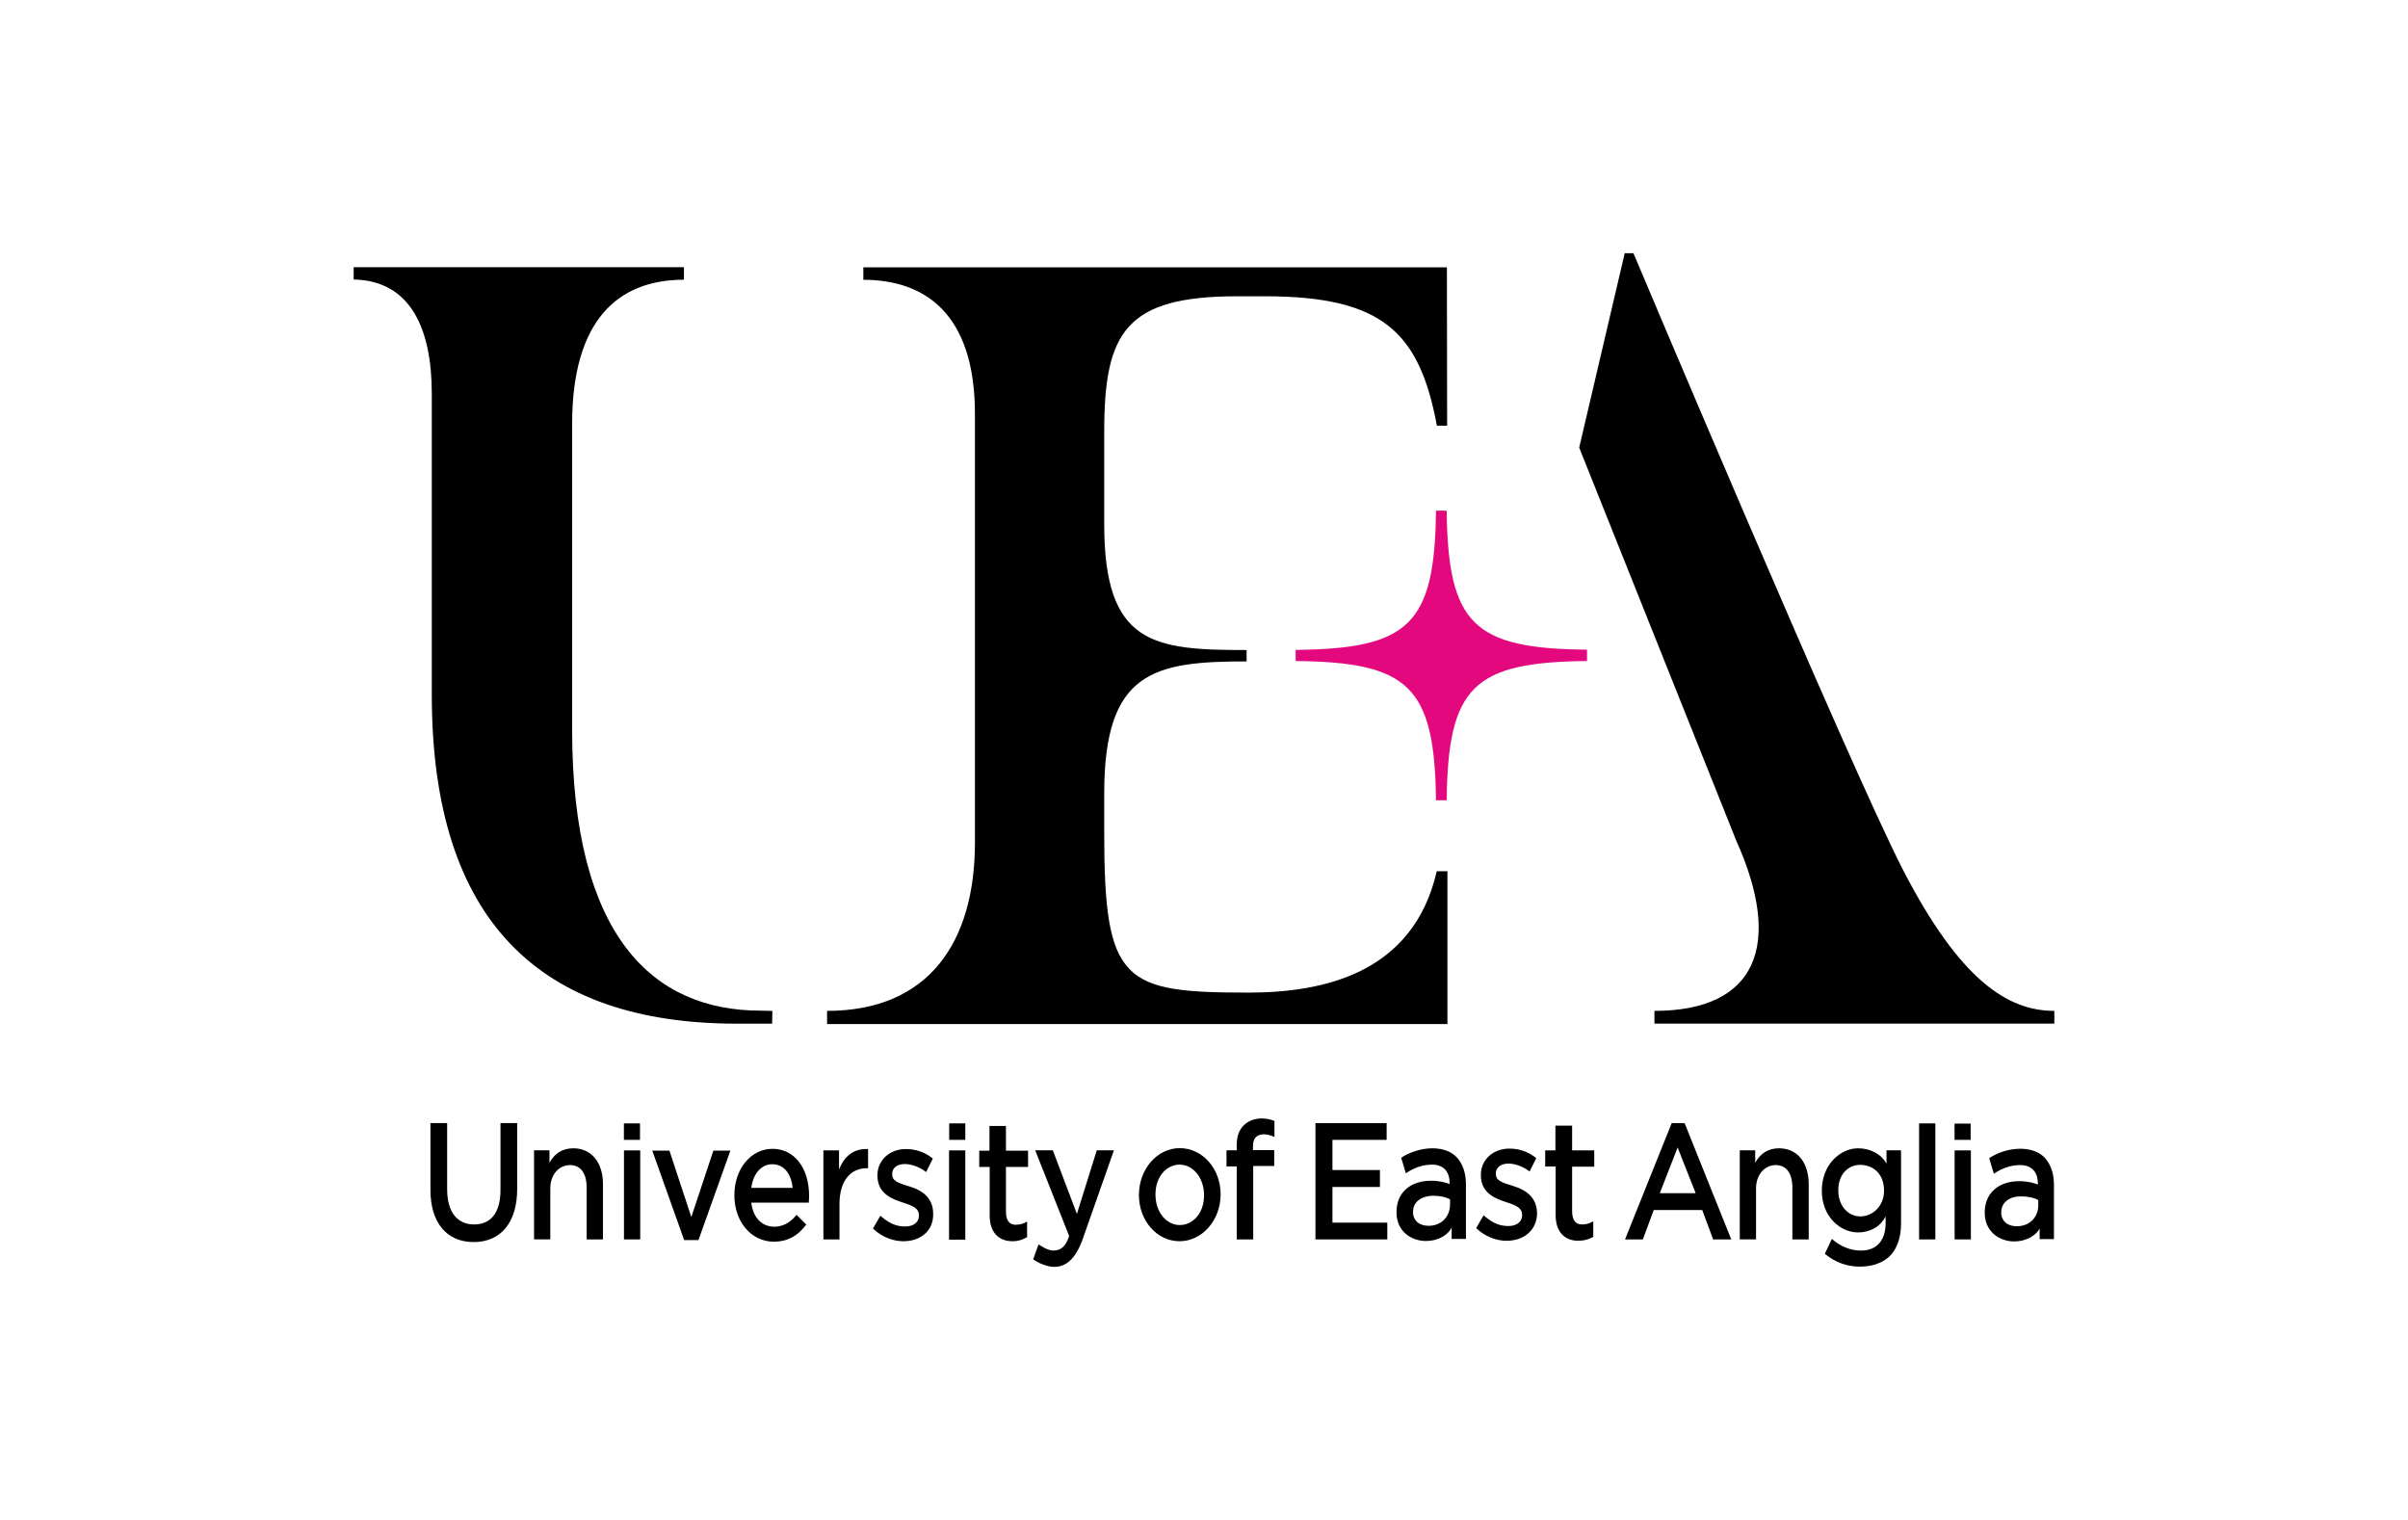 <?xml version="1.0" encoding="UTF-8"?>
<svg id="Layer_1" data-name="Layer 1" xmlns="http://www.w3.org/2000/svg" viewBox="0 0 320 202">
  <defs>
    <style>
      .cls-1, .cls-2 {
        stroke-width: 0px;
      }

      .cls-2 {
        fill: #e3087e;
      }
    </style>
  </defs>
  <path class="cls-1" d="M102.63,134.33c-1.25,0-.39-.03-1.54-.03-14.32,0-25.06-9.85-25.06-37.37v-40.57c0-13.91,6.17-19.19,14.86-19.19v-1.66h-43.89v1.63c7.62.15,10.38,6.64,10.38,15.15v40c0,30.13,14.41,43.74,40.57,43.74h4.66l.03-1.72Z"/>
  <path class="cls-2" d="M190.83,106.34c-.18-15.09-3.59-18.36-18.65-18.5v-1.48c15.09-.15,18.48-3.38,18.65-18.5h1.42c.18,15.09,3.56,18.33,18.65,18.47v1.51c-15.09.15-18.48,3.38-18.65,18.5h-1.42Z"/>
  <path class="cls-1" d="M109.9,134.33c13.64,0,19.66-9.28,19.66-22.36,0-15.69,0,0,0,0v-56.97c0-13.37-6.7-17.82-14.83-17.82v-1.66h77.55l.03,21.05h-1.36c-2.31-12.37-7.15-17.2-22.86-17.2h-3.65c-14.8,0-17.7,4.72-17.7,17.97v12.31c0,16.04,6.55,16.73,18.92,16.73v1.51c-12.37,0-18.92,1.33-18.92,17.56v5.28c0,19.87,2.52,21.17,19.19,21.17,9.88,0,21.89-2.52,25-16.13h1.42v20.31h-82.44v-1.75Z"/>
  <path class="cls-1" d="M219.86,134.33c13.64,0,17.08-8.81,10.88-22.6l-20.88-52.25,6.05-25.83h1.16s28.74,68.21,35.85,82c7.53,14.56,13.85,18.68,20.08,18.68v1.69h-53.14v-1.69h0Z"/>
  <g>
    <path class="cls-1" d="M62.95,165.05c-3.59,0-5.75-2.58-5.75-6.94v-8.87h2.22v8.75c0,3.26,1.48,4.72,3.59,4.72s3.5-1.42,3.5-4.6v-8.87h2.22v8.75c0,4.42-2.16,7.06-5.78,7.06"/>
    <path class="cls-1" d="M80.12,164.7h-2.16v-6.88c0-1.96-.83-3-2.22-3s-2.61,1.19-2.61,3.11v6.76h-2.16v-11.83h2.05v1.66c.68-1.28,1.78-1.93,3.17-1.93,2.4,0,3.94,1.87,3.94,4.77v7.32h0Z"/>
    <path class="cls-1" d="M85.08,164.7h-2.16v-11.83h2.16v11.83h0M85.05,151.47h-2.14v-2.19h2.14v2.19h0Z"/>
    <polygon class="cls-1" points="92.82 164.79 90.92 164.79 86.68 152.9 88.96 152.9 91.87 161.73 94.8 152.9 97.06 152.9 92.82 164.79 92.82 164.79"/>
    <path class="cls-1" d="M102.84,165c-3.02,0-5.25-2.67-5.25-6.17s2.19-6.17,5.07-6.17,4.86,2.52,4.86,6.26c0,.15,0,.36-.03.62v.27h-7.65c.24,2.14,1.54,3.2,3.05,3.2.95,0,1.99-.39,2.88-1.48l.09-.09.09.09,1.1,1.1.09.09-.09.12c-1.1,1.45-2.46,2.16-4.21,2.16M99.85,157.85h5.49c-.18-1.78-1.1-3.14-2.7-3.14-1.54-.03-2.61,1.42-2.79,3.14Z"/>
    <path class="cls-1" d="M111.56,164.7h-2.14v-11.83h2.08v2.55c.71-1.84,1.99-2.73,3.56-2.73h.3v2.55h-.24c-1.96,0-3.56,1.54-3.56,4.74v4.72h0Z"/>
    <path class="cls-1" d="M120.04,164.94c-1.3,0-2.79-.53-3.94-1.6l-.09-.09.98-1.69.12.09c1.1.95,2.05,1.33,3.17,1.33s1.84-.56,1.84-1.45c0-.95-.74-1.28-2.11-1.72-1.42-.47-3.41-1.16-3.41-3.62,0-2.08,1.69-3.5,3.77-3.5,1.25,0,2.43.36,3.5,1.19l.09.09-.89,1.78-.12-.09c-.95-.71-2.02-.98-2.7-.98-1.07,0-1.69.56-1.69,1.3,0,.92.59,1.16,2.34,1.69,1.93.59,3.11,1.72,3.11,3.62.06,2.19-1.6,3.65-3.97,3.65"/>
    <path class="cls-1" d="M140.12,168.35c-1.45,0-2.82-1.01-2.82-1.01l.71-1.99s1.13.83,1.96.83c1.16,0,1.69-.71,2.11-1.93l-4.51-11.39h2.34l3.2,8.45,2.64-8.45h2.28l-4.27,12.13c-.83,2.16-2.02,3.35-3.62,3.35"/>
    <path class="cls-1" d="M156.75,164.94c-2.97,0-5.4-2.7-5.4-6.14s2.43-6.23,5.43-6.23,5.43,2.7,5.43,6.14-2.46,6.23-5.46,6.23M156.75,154.76c-1.66,0-3.2,1.51-3.2,3.97s1.54,4.06,3.23,4.06,3.23-1.51,3.23-3.97c0-2.25-1.42-4.06-3.26-4.06"/>
    <path class="cls-1" d="M166.54,164.7h-2.19v-9.7h-1.36v-2.14h1.36v-.77c0-2.88,2.22-3.47,3.23-3.47.77,0,1.28.15,1.69.3l.09.03v2.14l-.12-.06c-.33-.15-.86-.3-1.22-.3-1.1,0-1.51.59-1.51,1.57v.53h2.82v2.11h-2.79v9.76h0Z"/>
    <polygon class="cls-1" points="184.36 164.7 174.81 164.7 174.81 149.25 184.27 149.25 184.27 151.47 177.07 151.47 177.07 155.48 183.38 155.48 183.38 157.73 177.07 157.73 177.07 162.47 184.36 162.47 184.36 164.7 184.36 164.7"/>
    <path class="cls-1" d="M189.52,164.91c-1.93,0-3.94-1.22-3.94-3.83s1.84-4.18,4.6-4.18c1.07,0,1.96.24,2.46.44v-.18c0-1.25-.62-2.4-2.34-2.4-1.25,0-2.4.44-3.35,1.07l-.12.09-.62-2.05.09-.09c.92-.59,2.46-1.19,4.03-1.19,1.42,0,2.61.44,3.35,1.3.71.83,1.13,1.99,1.13,3.5v7.24h-1.9v-1.51c-.42.89-1.66,1.78-3.38,1.78M187.77,161.02c0,1.22.89,1.87,2.05,1.87,1.84,0,2.88-1.33,2.88-2.85v-.65c-.47-.3-1.33-.5-2.28-.5-1.33.03-2.64.68-2.64,2.14Z"/>
    <path class="cls-1" d="M230.06,164.7h-2.4l-1.45-3.91h-6.44l-1.45,3.91h-2.37l6.2-15.45h1.72l6.2,15.45h0M225.34,158.56l-2.4-6.08-2.37,6.08h4.77Z"/>
    <path class="cls-1" d="M247.23,168.32c-1.72,0-3.26-.53-4.63-1.63l-.09-.09.92-1.96.12.09c1.13.95,2.4,1.45,3.77,1.45,2.22,0,3.26-1.54,3.26-3.62v-.95c-.68,1.45-2.16,2.16-3.65,2.16-2.37,0-4.83-2.08-4.83-5.55s2.46-5.63,4.83-5.63c1.51,0,3.05.71,3.77,2.05v-1.78h1.93v9.67c0,1.78-.44,3.17-1.3,4.18-.92,1.04-2.43,1.6-4.09,1.6M247.2,154.79c-1.57,0-2.91,1.22-2.91,3.38s1.39,3.47,2.91,3.47c1.69,0,3.17-1.39,3.17-3.41,0-2.4-1.6-3.44-3.17-3.44"/>
    <polygon class="cls-1" points="257.19 164.7 255.03 164.7 255.03 149.28 257.19 149.28 257.19 164.7 257.19 164.7"/>
    <path class="cls-1" d="M134.57,164.94c-1.9,0-3.05-1.22-3.05-3.41v-6.46h-1.39v-2.16h1.36v-3.29h2.19v3.29h2.94v2.16h-2.94v5.9c0,1.13.39,1.78,1.3,1.78.5,0,.98-.12,1.33-.33l.18-.09v2.08l-.09.03c-.56.33-1.16.5-1.84.5"/>
    <path class="cls-1" d="M209.78,164.88c-1.9,0-3.05-1.22-3.05-3.41v-6.46h-1.39v-2.14h1.36v-3.29h2.22v3.29h2.94v2.16h-2.94v5.9c0,1.1.39,1.78,1.3,1.78.5,0,.98-.12,1.33-.33l.18-.09v2.08l-.09.03c-.59.33-1.19.47-1.87.47"/>
    <path class="cls-1" d="M240.35,164.7h-2.16v-6.88c0-1.96-.83-3-2.22-3s-2.61,1.19-2.61,3.11v6.76h-2.16v-11.83h2.05v1.66c.68-1.28,1.78-1.93,3.17-1.93,2.4,0,3.94,1.87,3.94,4.77v7.32h0Z"/>
    <path class="cls-1" d="M128.28,164.73h-2.16v-11.86h2.16v11.86h0M128.28,151.47h-2.14v-2.19h2.14v2.19h0Z"/>
    <path class="cls-1" d="M261.91,164.7h-2.16v-11.83h2.16v11.83h0M261.88,151.47h-2.14v-2.16h2.14v2.16h0Z"/>
    <path class="cls-1" d="M200.2,164.88c-1.3,0-2.79-.53-3.94-1.6l-.09-.09.98-1.69.12.09c1.1.95,2.05,1.33,3.17,1.33s1.84-.56,1.84-1.45c0-.95-.74-1.28-2.11-1.72-1.42-.47-3.38-1.16-3.38-3.62,0-2.08,1.69-3.5,3.77-3.5,1.25,0,2.43.36,3.5,1.19l.09.09-.89,1.78-.09-.09c-.95-.71-2.02-.98-2.7-.98-1.07,0-1.69.56-1.69,1.3,0,.92.59,1.16,2.34,1.69,1.93.59,3.14,1.72,3.14,3.65-.03,2.16-1.69,3.62-4.06,3.62"/>
    <path class="cls-1" d="M267.69,164.97c-1.9,0-3.94-1.22-3.94-3.83s1.84-4.18,4.6-4.18c1.07,0,1.96.24,2.46.44v-.18c0-1.25-.62-2.4-2.37-2.4-1.25,0-2.4.44-3.35,1.07l-.12.09-.62-2.05.09-.09c.92-.62,2.46-1.19,4.03-1.19,1.42,0,2.61.44,3.35,1.3.71.83,1.13,1.99,1.13,3.5v7.21h-1.9v-1.42c-.39.8-1.63,1.72-3.35,1.72M265.94,161.08c0,1.22.89,1.87,2.05,1.87,1.84,0,2.88-1.3,2.88-2.82v-.65c-.47-.3-1.33-.5-2.28-.5-1.33-.03-2.64.65-2.64,2.11Z"/>
  </g>
</svg>